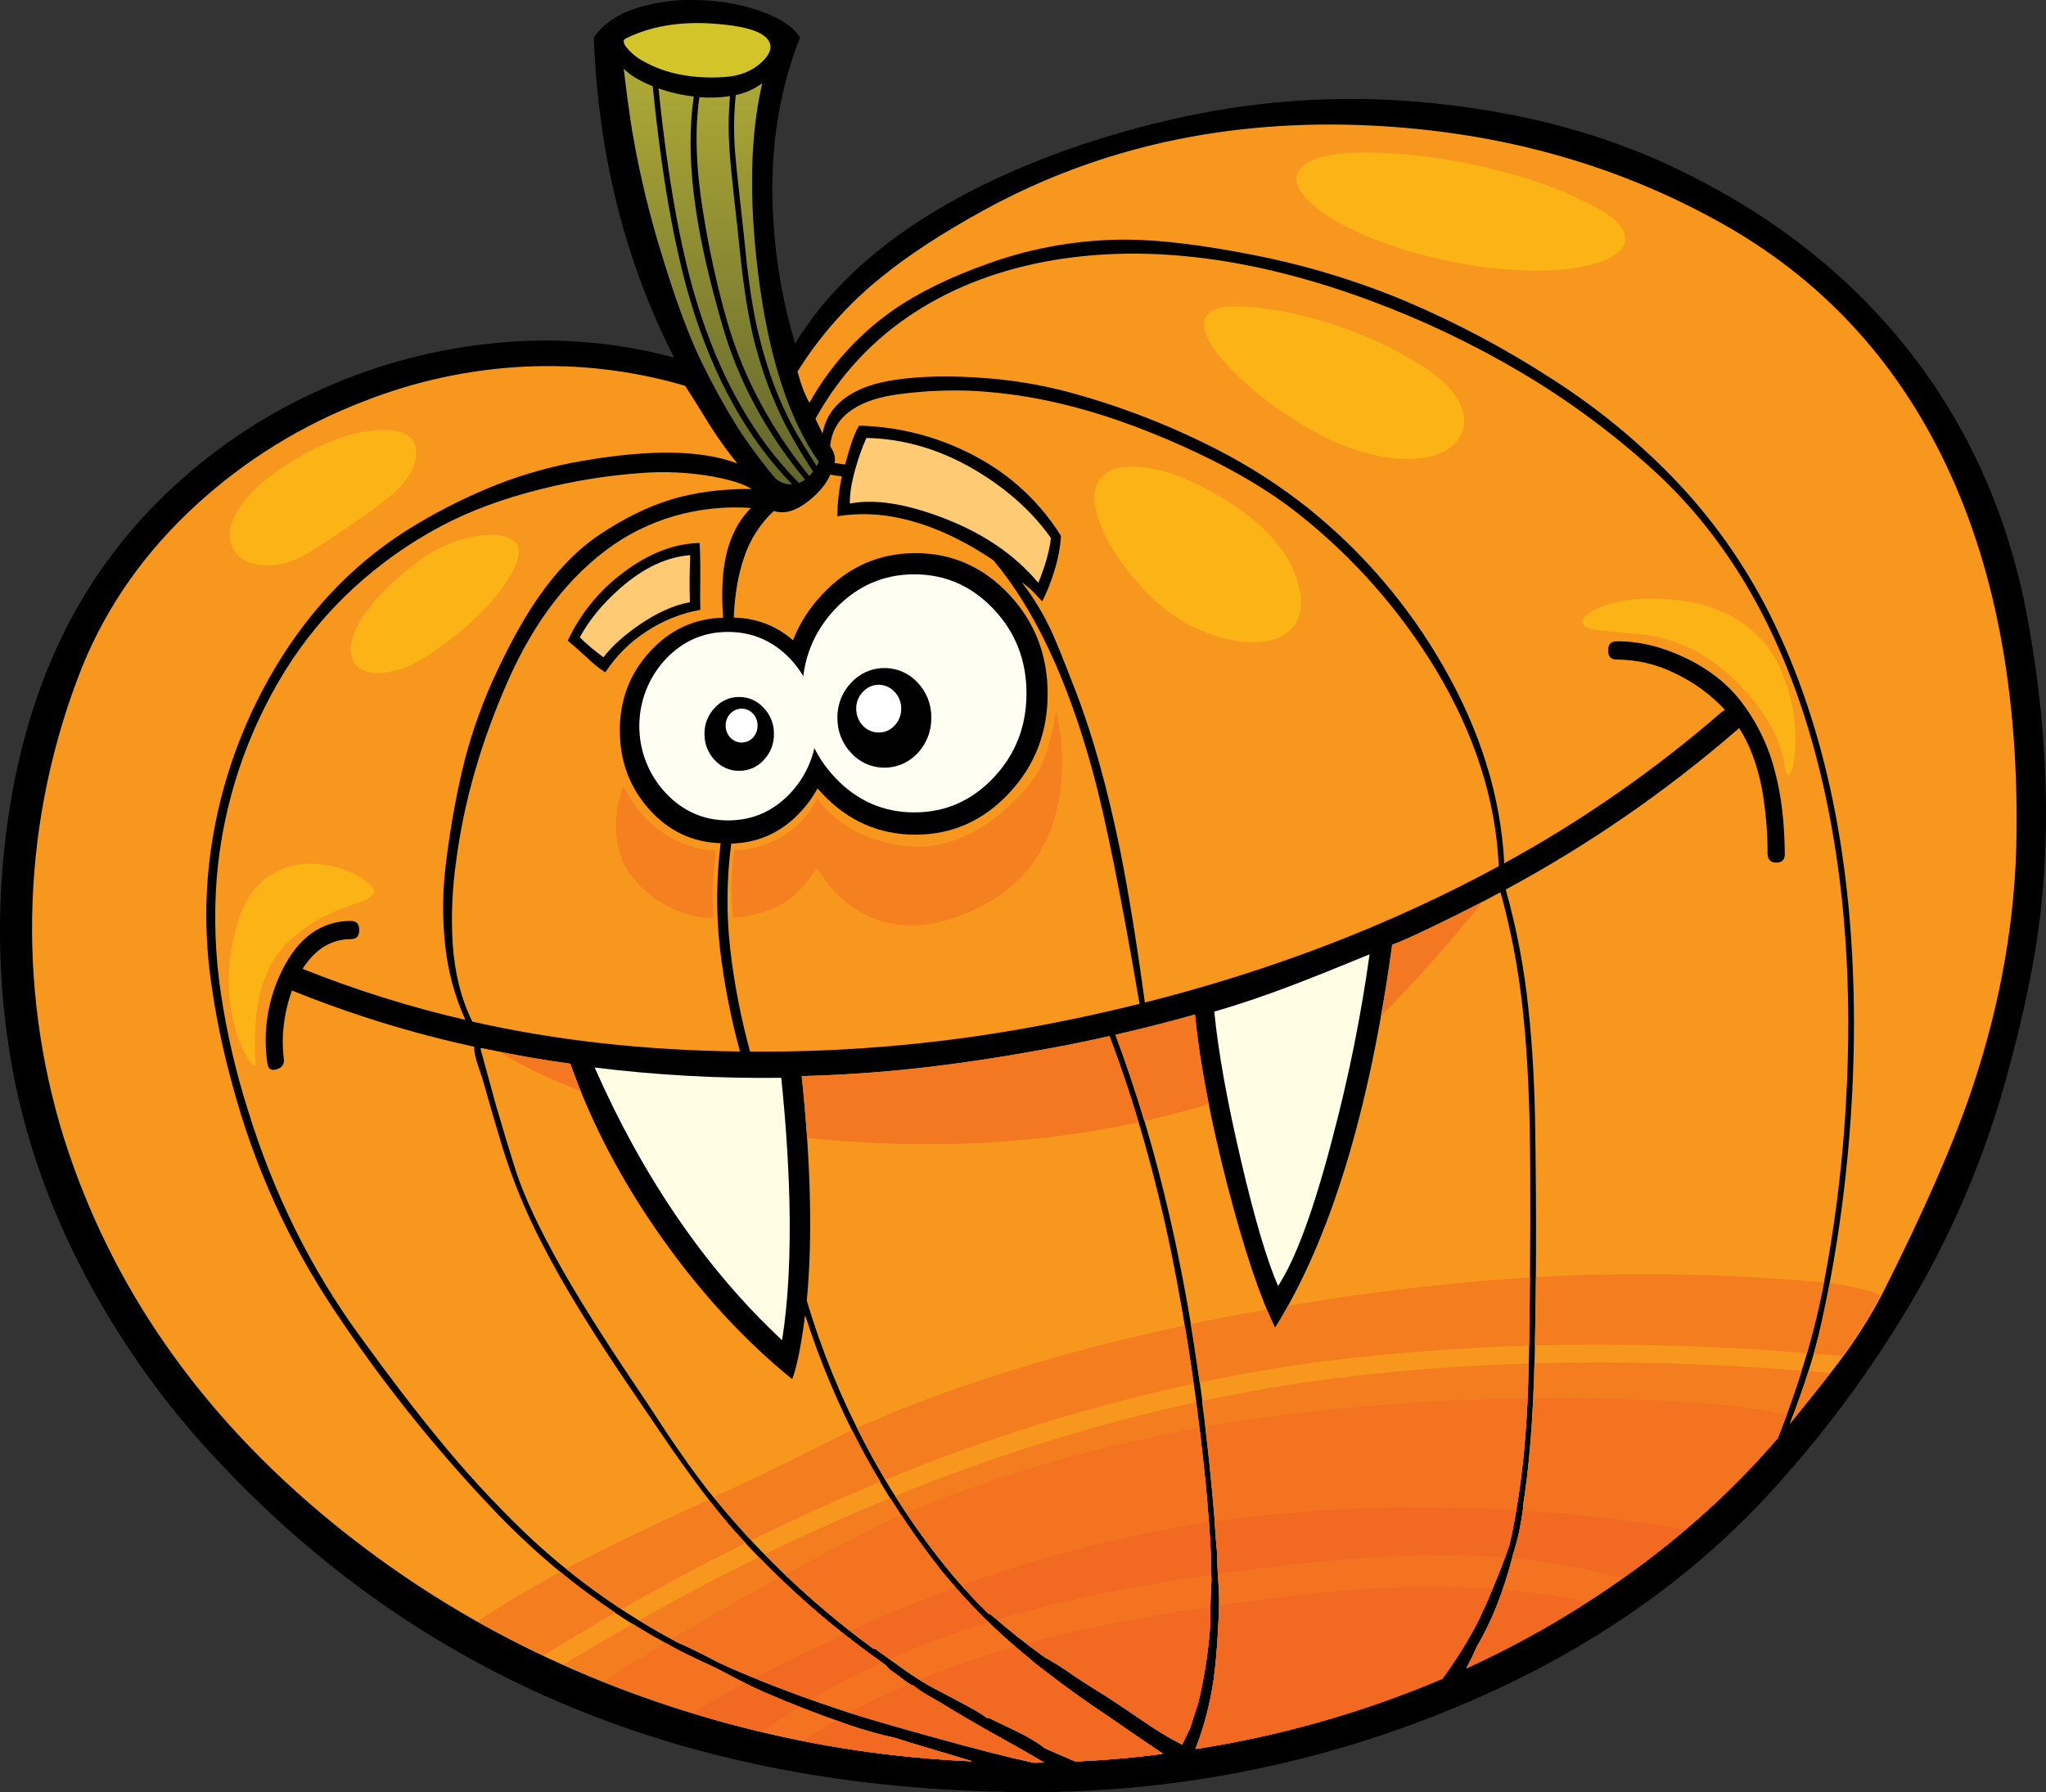 <?xml version="1.0" encoding="iso-8859-1"?>
<!-- Generator: Adobe Illustrator 20.1.0, SVG Export Plug-In . SVG Version: 6.00 Build 0)  -->
<svg version="1.0" id="Layer_1" xmlns="http://www.w3.org/2000/svg" xmlns:xlink="http://www.w3.org/1999/xlink" x="0px" y="0px"
	 viewBox="0 0 925.55 810.83" enable-background="new 0 0 925.55 810.83" xml:space="preserve">
<rect x="0" y="0" width="925.55" height="810.83" fill="#333333" stroke="none"/>
<title>pumpkins_0008</title>
<path d="M862.06,156.83c-27.333-34.093-62.69-61.31-106.07-81.65c-30.793-14.46-65.243-23.793-103.35-28
	c-39.675-4.626-79.843-2.598-118.85,6c-33.047,7.347-62.903,17.593-89.57,30.74c-39.093,19.333-67.273,43.17-84.54,71.51
	c-6.751-22.703-10.223-46.255-10.31-69.94c0.053-24.667,4.233-47.513,12.54-68.54c-2.86-4.633-8.55-8.513-17.07-11.64
	c-8.775-3.138-17.985-4.893-27.3-5.2c-9.629-0.609-19.289,0.481-28.54,3.22c-9.4,2.913-16.19,7.45-20.37,13.61
	c2,53.113,14.097,101.39,36.29,144.83c-25.918-6.962-52.874-9.225-79.59-6.68c-27.08,2.48-53.575,9.361-78.44,20.37
	c-25.174,10.978-48.318,26.12-68.46,44.79c-20.58,18.915-37.472,41.483-49.82,66.56c-13.853,28.267-22.707,60.38-26.56,96.34
	c-3.649,33.457-2.453,67.265,3.55,100.38c5.94,32.28,17.13,63.843,33.57,94.69c15.617,29.302,34.968,56.456,57.57,80.78
	c46.173,49.847,99.427,87.387,159.76,112.62c60.54,25.333,128.54,38.393,204,39.18c63.477,0.82,126.525-10.517,185.74-33.4
	c64.507-24.8,117.147-60.073,157.92-105.82c24.708-27.433,46.362-57.469,64.58-89.58c16.021-28.359,28.645-58.507,37.61-89.82
	c8.8-31.013,14.437-58.013,16.91-81c4.4-40.8,2.477-84.1-5.77-129.9C908.91,233.76,890.433,192.277,862.06,156.83z"/>
<path fill="#D2C429" d="M347,17.44c-3.187-3.627-11.353-5.88-24.5-6.76c-15.133-1.047-28.3,1.207-39.5,6.76
	c-1.267,0.667-1.13,2,0.41,4c2.163,2.672,4.861,4.862,7.92,6.43c10,5.553,22.097,7.887,36.29,7c7.04-0.44,12.73-2.723,17.07-6.85
	C348.857,24.007,349.627,20.48,347,17.44z"/>
<linearGradient id="SVGID_1_" gradientUnits="userSpaceOnUse" x1="477.652" y1="271.465" x2="477.652" y2="157.495" gradientTransform="matrix(1.65 0 0 1.65 -436.9 -228.98)">
	<stop  offset="0" style="stop-color:#63652D"/>
	<stop  offset="1" style="stop-color:#AEAA37"/>
</linearGradient>
<path fill="url(#SVGID_1_)" d="M344.84,37.65c-3.574,2.619-7.665,4.447-12,5.36c-0.897,8.495-1.007,17.055-0.33,25.57
	c0.273,3.847,1.153,12.37,2.64,25.57c0.667,5.667,1.573,14.163,2.72,25.49c1.153,9.953,2.447,18.393,3.88,25.32
	c4.067,19.133,9.977,35.657,17.73,49.57c2.087,3.74,5.387,9.183,9.9,16.33c0.41-0.59,0.745-1.228,1-1.9
	c-13.693-19.573-22.85-48.11-27.47-85.61C338.75,89.31,339.393,60.743,344.84,37.65z"/>
<linearGradient id="SVGID_2_" gradientUnits="userSpaceOnUse" x1="471.743" y1="271.465" x2="471.743" y2="157.495" gradientTransform="matrix(1.65 0 0 1.65 -436.9 -228.98)">
	<stop  offset="0" style="stop-color:#63652D"/>
	<stop  offset="1" style="stop-color:#AEAA37"/>
</linearGradient>
<path fill="url(#SVGID_2_)" d="M330.24,43.5c-4.589,0.665-9.236,0.83-13.86,0.49c-2.147,14.793-1.57,32.223,1.73,52.29
	c2.68,16.955,6.397,33.73,11.13,50.23c7.333,24.667,19.623,47.623,36.87,68.87l1.73-2c-4.637-6.974-8.903-14.187-12.78-21.61
	c-7.683-15.345-13.154-31.701-16.25-48.58c-1.333-6.927-2.57-15.477-3.71-25.65c-1.153-11.493-2.087-20.127-2.8-25.9
	c-1.213-10.92-1.98-18.94-2.3-24.06C329.437,59.56,329.517,51.507,330.24,43.5z"/>
<linearGradient id="SVGID_3_" gradientUnits="userSpaceOnUse" x1="465.403" y1="271.465" x2="465.403" y2="157.495" gradientTransform="matrix(1.65 0 0 1.65 -436.9 -228.98)">
	<stop  offset="0" style="stop-color:#63652D"/>
	<stop  offset="1" style="stop-color:#AEAA37"/>
</linearGradient>
<path fill="url(#SVGID_3_)" d="M326.77,147.18c-5.72-19.74-9.643-36.76-11.77-51.06c-3.027-19.52-3.41-37.007-1.15-52.46
	c-5.436-0.625-10.785-1.853-15.95-3.66c4.067,39.867,9.787,71.95,17.16,96.25c10.393,34.253,25.843,61.663,46.35,82.23
	c0.977-0.352,1.894-0.851,2.72-1.48C346.37,195.413,333.917,172.14,326.77,147.18z"/>
<linearGradient id="SVGID_4_" gradientUnits="userSpaceOnUse" x1="458.888" y1="271.485" x2="458.888" y2="157.48" gradientTransform="matrix(1.65 0 0 1.65 -436.9 -228.98)">
	<stop  offset="0" style="stop-color:#63652D"/>
	<stop  offset="1" style="stop-color:#AEAA37"/>
</linearGradient>
<path fill="url(#SVGID_4_)" d="M295.27,39c-5.827-2.307-10.197-4.947-13.11-7.92c1.047,9.127,2.283,18.31,3.71,27.55
	c3.307,19.654,7.965,39.057,13.94,58.07c6.127,19.987,12.007,35.753,17.64,47.3c4.786,9.86,10.073,19.47,15.84,28.79
	c5.337,8.288,11.206,16.222,17.57,23.75c2.074,1.808,4.761,2.752,7.51,2.64c-20.4-20.893-35.77-48.633-46.11-83.22
	C304.947,111.433,299.283,79.113,295.27,39z"/>
<path fill="#F8971D" d="M479.52,182.56c-13.264-3.161-26.791-5.093-40.41-5.77c-10.858-0.4-21.731,0.126-32.5,1.57
	c-8.573,1.093-15.443,3.307-20.61,6.64c-6.327,4.067-9.817,9.703-10.47,16.91c1.867,2.667,2.533,5.197,2,7.59l4.78,0.66
	c2.307-8.74,4.397-14.597,6.27-17.57c15.748,0.358,31.261,3.892,45.61,10.39c19.52,8.8,34.78,21.97,45.78,39.51
	c-0.391,5.617-1.483,11.164-3.25,16.51c-1.358,4.522-3.125,8.91-5.28,13.11c-2.147-2.367-3.63-3.96-4.45-4.78
	c-1.544-1.427-3.17-2.763-4.87-4c5.5,7.13,10.157,14.871,13.88,23.07c1.707,3.687,5.143,12.21,10.31,25.57
	c7.86,20.233,14.707,44.703,20.54,73.41c3.687,18.473,7.37,41.21,11.05,68.21c57.887-14.627,111.253-35.193,160.1-61.7
	c-1.373-30.133-10.94-59.907-28.7-89.32c-16.171-26.623-36.924-50.176-61.3-69.57c-14-11.22-31.87-21.693-53.61-31.42
	C514.857,192.86,496.567,186.52,479.52,182.56z"/>
<path fill="#FFFDE3" d="M549.3,457.71c1.813,18.313,5.853,40.803,12.12,67.47c6.107,26.173,11.687,45.06,16.74,56.66
	c7.92-12,16.14-34.353,24.66-67.06c7.25-27.303,12.84-55.021,16.74-83c-14.667,6.047-26.27,10.693-34.81,13.94
	C572.003,450.573,560.187,454.57,549.3,457.71z"/>
<path fill="#FECA74" d="M469.71,263.72c3.247-8.08,5.143-14.843,5.69-20.29c-7.807-11.107-18.337-20.813-31.59-29.12
	c-16.607-10.393-33.9-15.783-51.88-16.17c-1.972,4.469-3.62,9.074-4.93,13.78c-1.813,6.433-2.667,11.74-2.56,15.92
	c10.94-2.147,24.74-0.083,41.4,6.19C444.42,241.01,459.043,250.907,469.71,263.72z"/>
<path fill="#F8971D" d="M494.37,349.25c-11.38-41.68-26.38-73.6-45-95.76c-14.353-9.68-28.373-16.013-42.06-19
	c-9.367-2.127-19.056-2.436-28.54-0.91c0.08-6.054,0.77-12.084,2.06-18c-3.407-0.547-5.167-0.82-5.28-0.82
	c-1.593,3.96-4.81,7.89-9.65,11.79c-5.827,4.667-11.107,6.207-15.84,4.62c-6.189,5.747-10.814,12.973-13.44,21
	c-2.667,7.587-4.233,16.66-4.7,27.22c12.813,0.387,23.427,5.527,31.84,15.42c8.3,9.733,12.45,21.583,12.45,35.55
	c0,13.967-4.333,25.9-13,35.8c-8.74,10-19.543,15.17-32.41,15.51c-2.097,15.758-2.262,31.712-0.49,47.51
	c1.795,15.742,4.804,31.322,9,46.6c45.762,0.36,91.442-3.922,136.34-12.78c12.813-2.473,26.093-5.417,39.84-8.83
	C507.07,404.843,500.03,369.87,494.37,349.25z"/>
<path fill="#FFFDE3" d="M353.41,487.65c-28.209,0.359-56.411-1.194-84.41-4.65c22.16,50.147,50.423,91.277,84.79,123.39
	c2.807-17.54,3.907-38.847,3.3-63.92C356.617,525.003,355.39,506.73,353.41,487.65z"/>
<path fill="#F8971D" d="M327.1,279.47c-0.733-10.313-0.433-18.917,0.9-25.81c1.813-9.9,5.717-17.847,11.71-23.84
	c-10.13-0.711-20.31,0.122-30.19,2.47c-11.549,2.737-22.486,7.603-32.25,14.35c-19.627,13.747-35.437,34.173-47.43,61.28
	c-12.207,27.6-20.043,54.873-23.51,81.82c-1.757,12.25-2.283,24.645-1.57,37c0.933,13.58,3.903,25.403,8.91,35.47
	c37.447,8.52,77.807,13.03,121.08,13.53c-4.18-15.286-7.211-30.862-9.07-46.6c-1.774-15.837-1.667-31.828,0.32-47.64
	c-12.813-0.387-23.617-5.527-32.41-15.42c-8.793-9.893-13.193-21.77-13.2-35.63c0-13.853,4.537-25.73,13.61-35.63
	C303.073,284.92,314.107,279.803,327.1,279.47z"/>
<path fill="#F8971D" d="M321.08,192.38c-4.287-7.04-7.997-12.98-11.13-17.82c-23.675-6.96-48.353-9.888-73-8.66
	c-24.742,1.257-49.116,6.522-72.17,15.59c-27.84,10.623-53.44,26.375-75.47,46.44c-23.427,21.333-40.803,45.913-52.13,73.74
	C10.089,369.739,7.181,445.044,28.94,515c21.227,66.993,61.477,124.793,120.75,173.4c53.613,43.933,115.527,74.933,185.74,93
	c34.143,8.801,69.114,13.999,104.34,15.51c-3.187-0.987-8.96-2.72-17.32-5.2c-7.333-2.147-13.08-3.907-17.24-5.28
	c-7.03-1.531-13.967-3.457-20.78-5.77c-14.187-4.893-27.187-9.923-39-15.09c-4.347-1.867-11.467-5.44-21.36-10.72
	c-6.047-2.747-11.82-5.523-17.32-8.33c-31.233-16.113-59.88-38.113-85.94-66c-25.71-27.305-49.054-56.744-69.78-88
	c-20.682-31.054-36.152-65.278-45.8-101.32c-4.556-16.315-7.944-32.934-10.14-49.73c-2.189-16.857-2.354-33.914-0.49-50.81
	c3.551-31.347,13.756-61.574,29.93-88.66c16.607-27.767,37.887-49.35,63.84-64.75c11.672-6.998,23.892-13.038,36.54-18.06
	c12.551-4.887,25.569-8.479,38.85-10.72c30.627-5.28,53.887-4.867,69.78,1.24C329.066,204.171,324.906,198.385,321.08,192.38z"/>
<path fill="#F8971D" d="M129.07,303.31c-17.55,28.303-28.171,60.348-31,93.53c-1.397,17.735-0.749,35.573,1.93,53.16
	c2.64,17.554,6.652,34.873,12,51.8c11.6,37.887,28.427,71.977,50.48,102.27c13.333,18.42,25.157,33.9,35.47,46.44
	c12.208,15.023,25.319,29.289,39.26,42.72c20.855,19.926,44.397,36.833,69.94,50.23l0.33,0.08c3.907,1.647,9.597,4.45,17.07,8.41
	l7.26,3.3c16.167,6.98,33.543,13.497,52.13,19.55c6.38,2.087,18.23,5.55,35.55,10.39c20.667,5.773,36.723,9.897,48.17,12.37
	l4.7-0.08c-7.373-4.32-13.493-7.813-18.36-10.48c-11.333-6.267-20.82-11.793-28.46-16.58c-2.667-1.54-4.73-2.723-6.19-3.55
	c-2.204-1.256-4.301-2.69-6.27-4.29l-0.58-0.08c-1.197-0.631-2.329-1.378-3.38-2.23c-1.867-1.427-2.967-2.25-3.3-2.47
	c-1.207-0.827-2.113-1.493-2.72-2c-0.903-0.683-1.707-1.487-2.39-2.39h-0.08c-25.176-17.584-48.207-38.057-68.62-61
	c-9.333-10.667-20.167-25.073-32.5-43.22c-7.367-10.833-12.893-18.97-16.58-24.41c-6.38-9.46-11.77-17.707-16.17-24.74
	c-9.02-14.293-16.47-27.27-22.35-38.93c-6.861-13.433-12.571-27.423-17.07-41.82c-3.627-12.04-6.733-22.707-9.32-32
	c-0.88-2.367-1.593-4.457-2.14-6.27c-1.1-3.52-1.54-5.993-1.32-7.42c-28.054-6.089-55.537-14.559-82.15-25.32l-0.33-0.16
	c-1.847,5.087-3.092,10.373-3.71,15.75c-0.606,4.958-0.606,9.972,0,14.93c0.387,2.587-0.687,4.253-3.22,5
	c-2.533,0.747-3.937-0.187-4.21-2.8c-2.088-14.287,0.213-28.871,6.6-41.82c7.333-14.953,17.727-22.46,31.18-22.52
	c2.527,0,3.79,1.373,3.79,4.12c0,2.747-1.263,4.12-3.79,4.12c-8.8,0-16.087,4.48-21.86,13.44
	c23.922,9.572,48.545,17.291,73.65,23.09c-4.923-10.898-8.027-22.529-9.19-34.43c-1.261-11.85-1.15-23.806,0.33-35.63
	c1.674-14.273,4.128-28.445,7.35-42.45c3.281-13.926,7.865-27.512,13.69-40.58c6.6-14.627,13.267-26.917,20-36.87
	c8.8-12.867,18.287-22.71,28.46-29.53c11.053-7.367,21.747-12.647,32.08-15.84c10.833-3.333,23.097-4.957,36.79-4.87
	c-3.573-2.253-9.403-4.123-17.49-5.61c-10.855-1.951-21.918-2.479-32.91-1.57c-15.182,1.114-30.238,3.543-45,7.26
	c-17.153,4.287-32.193,9.867-45.12,16.74c-14.237,7.564-27.456,16.906-39.34,27.8C148.146,276.87,137.687,289.472,129.07,303.31z"/>
<path fill="#F8971D" d="M217.41,474.7l7,25.57c3.687,12.593,6.657,22.407,8.91,29.44c3.907,11.933,10.907,26.807,21,44.62
	c7.807,13.747,18.28,30.413,31.42,50c3.74,5.5,9.267,13.833,16.58,25c6.6,9.787,12.43,17.923,17.49,24.41
	c21.701,27.325,46.993,51.594,75.19,72.15c0.338-0.132,0.72-0.071,1,0.16c0.987,0.667,4.587,3.25,10.8,7.75
	c4.347,3.133,8.013,5.58,11,7.34c2.667,1.593,6.517,3.683,11.55,6.27c5.447,2.86,9.323,4.95,11.63,6.27
	c1.957,1.114,3.856,2.325,5.69,3.63c0.32-0.171,0.711-0.14,1,0.08c0.167,0.107,3.877,1.893,11.13,5.36
	c3.726,1.743,7.333,3.727,10.8,5.94l3.38,2.39c2.967,1.373,7.477,3.327,13.53,5.86c13.193-0.547,26.39-1.7,39.59-3.46
	c-8.667-5.827-16.64-11.27-23.92-16.33c-11.547-7.7-22.16-15.343-31.84-22.93c-1.643-1.198-3.213-2.494-4.7-3.88l-0.08-0.08
	c-14.512-11.739-27.77-24.95-39.56-39.42c-27.457-34.541-48.392-73.795-61.78-115.84c-1.813,13.913-3.767,23.58-5.86,29
	c-21.28-17.267-40.773-38.353-58.48-63.26c-18.313-25.733-32.28-52.237-41.9-79.51c-12-1.593-25.47-3.957-40.41-7.09L217.41,474.7z"
	/>
<path fill="#F8971D" d="M501.88,468.76c-10,2.253-19.127,4.123-27.38,5.61c-20,3.687-38.53,6.52-55.59,8.5
	c-18.973,2.2-37.723,3.533-56.25,4c4.18,39.753,4.95,73.623,2.31,101.61c6.744,22.69,15.725,44.655,26.81,65.57
	c10.865,20.723,23.887,40.241,38.85,58.23c4.667,5.553,10.167,11.493,16.5,17.82c0.353-0.052,0.713,0.038,1,0.25
	c7.776,6.844,15.896,13.285,24.33,19.3c4.18,2.42,7.287,4.317,9.32,5.69c4.4,3.133,10.56,7.133,18.48,12
	c2.147,1.333,7.813,5.127,17,11.38c5.578,3.921,11.422,7.45,17.49,10.56l3.46-7.09l3.79-11.64c2.614-10.87,4.379-21.927,5.28-33.07
	c0.273-11.933,0.52-19.41,0.74-22.43l-0.25-8.5l0.08-0.33c-0.493-11.933-1.373-24.223-2.64-36.87
	c-3.362-34.213-8.439-68.236-15.21-101.94C522.633,531.61,513.26,498.727,501.88,468.76z"/>
<path fill="#F8971D" d="M540.56,459c-11.82,3.333-23.82,6.387-36,9.16c22.107,58.56,36.773,128.007,44,208.34
	c0.667,6.873,1.27,14.68,1.81,23.42l0.16,0.66l0.41,10.72l0.16,0.74v2.14c0.4,4.745,0.536,9.509,0.41,14.27
	c-0.44,11.107-1.043,19.933-1.81,26.48c-1.334,12.458-4.303,24.687-8.83,36.37c38.373-5.953,75.862-16.634,111.61-31.8
	c5.334-7.291,10.185-14.924,14.52-22.85c2.913-5.447,6.68-13.913,11.3-25.4c2.087-5.387,3.57-9.427,4.45-12.12l1-4.29
	c2.895-14.104,4.932-28.37,6.1-42.72c1.047-12.54,1.68-26.947,1.9-43.22c0.607-40.58,0.69-73.58,0.25-99
	c-0.44-20.287-1.513-38.157-3.22-53.61c-1.893-17.783-5.237-35.382-10-52.62c-8.08,4.4-17.29,9.1-27.63,14.1
	c-10.5,5.113-17.62,8.33-21.36,9.65c-10.34,75.493-28.007,133.283-53,173.37c-6.927-14.24-14.103-35.713-21.53-64.42
	C547.66,506.917,542.76,481.127,540.56,459z"/>
<path fill="#F8971D" d="M443.73,170.93c13.033,0.841,25.957,2.914,38.6,6.19c23.532,6.273,46.328,15.04,68,26.15
	c14.938,7.618,29.061,16.739,42.15,27.22c24.157,19.529,44.498,43.352,60,70.27c17.1,29.527,26.433,59.467,28,89.82
	c35.207-19.256,68.238-42.249,98.52-68.58l1.32-0.82c-6.389-6.882-14.032-12.482-22.52-16.5c-8.251-4.112-17.341-6.258-26.56-6.27
	c-2.527,0-3.79-1.373-3.79-4.12c0-2.747,1.263-4.12,3.79-4.12c10-0.107,20.227,2.313,30.68,7.26
	c10.72,5.047,19.22,11.627,25.5,19.74c7.453,9.639,12.792,20.74,15.67,32.58c2.747,10.393,4.177,22.573,4.29,36.54
	c0.053,2.667-1.21,4-3.79,4c-2.58,0-3.913-1.333-4-4c0.022-9.9-0.834-19.782-2.56-29.53c-2.087-10.72-5.523-19.847-10.31-27.38
	l-0.41,0.41c-32.27,28.02-67.537,52.388-105.16,72.66c4.982,17.82,8.431,36.033,10.31,54.44c1.76,16.167,2.777,34.67,3.05,55.51
	c0.547,37.333,0.437,71.783-0.33,103.35c-0.713,26.72-2.473,48.72-5.28,66l0.1,0.55c-0.797,7.136-2.318,14.172-4.54,21l-0.25,1
	c-4.067,15.833-9.4,29.333-16,40.5c-1.267,2.913-2.89,6.247-4.87,10c20.161-9.253,39.599-20.007,58.15-32.17
	c31.84-20.84,59.417-44.84,82.73-72c9.84-24.907,16.877-48.743,21.11-71.51c4.343-23.069,7.371-46.367,9.07-69.78
	c3.793-52.787,1.237-101.063-7.67-144.83c-13.253-65.333-39.51-115.92-78.77-151.76c-18.498-16.839-38.673-31.737-60.21-44.46
	c-21.319-12.577-43.702-23.258-66.89-31.92c-52.84-19.74-101.007-25.953-144.5-18.64c-23.427,4-44.073,11.727-61.94,23.18
	c-19.035,12.089-34.699,28.802-45.53,48.58l3.22,6.68c1.26-7.207,5.173-12.93,11.74-17.17c5.333-3.467,12.233-5.83,20.7-7.09
	C415.77,170.21,428.83,169.883,443.73,170.93z"/>
<path fill="#F8971D" d="M875.83,201.28c-22.38-42.887-54.353-76.097-95.92-99.63c-47.893-27.1-101.257-42.057-160.09-44.87
	c-64.387-3.027-122.617,9.73-174.69,38.27c-19.027,10.447-34.643,20.673-46.85,30.68c-14.776,11.949-27.459,26.275-37.53,42.39
	c0,0.053,0.467,1.62,1.4,4.7c0.987,3.27,2.328,6.422,4,9.4c9.355-16.725,22.386-31.107,38.11-42.06
	c11.333-7.86,25.767-14.897,43.3-21.11c20.042-7.129,41.168-10.729,62.44-10.64c14.953,0.107,33.897,2.417,56.83,6.93
	c23.898,4.648,47.252,11.752,69.69,21.2c22.616,9.638,44.363,21.2,65,34.56c20.424,12.974,39.225,28.343,56,45.78
	c17.016,17.769,31.328,37.941,42.48,59.87c25.787,51.08,38.68,113.35,38.68,186.81c-0.058,32.171-2.538,64.292-7.42,96.09
	c-2.307,15.12-5.193,30.05-8.66,44.79c-2.667,11.053-6.983,24.303-12.95,39.75c10.72-13.14,18.197-22.543,22.43-28.21
	c7.289-9.622,13.771-19.831,19.38-30.52c18.753-37.173,32.223-67.91,40.41-92.21c13.253-39.207,20.043-78.207,20.37-117
	C912.88,307.33,900.743,249.007,875.83,201.28z"/>
<path fill="#F47D20" d="M286.19,734.67c-9.127,5.173-19.523,11.307-31.19,18.4c25.918,11.787,52.83,21.254,80.42,28.29
	c34.143,8.801,69.114,13.999,104.34,15.51c-3.187-0.987-8.96-2.72-17.32-5.2c-7.333-2.147-13.08-3.907-17.24-5.28
	c-7.03-1.531-13.967-3.457-20.78-5.77c-14.187-4.893-27.187-9.923-39-15.09c-4.347-1.867-11.467-5.44-21.36-10.72
	c-6.047-2.747-11.82-5.523-17.32-8.33C299.2,742.46,292.35,738.523,286.19,734.67z"/>
<path fill="#F47D20" d="M245.94,748.94c10.72-6.6,21.523-13.033,32.41-19.3c-9.073-6.107-17.377-12.267-24.91-18.48
	c-14.513,7.893-26.937,15.347-37.27,22.36C225.843,738.96,235.767,744.1,245.94,748.94z"/>
<path fill="#F47D20" d="M332,692.36c-3.687-4.18-7.507-8.8-11.46-13.86c-28.7,13.193-50.033,23.527-64,31l-0.49,0.25
	c8.066,6.532,16.464,12.643,25.16,18.31c18.2-10.447,36.897-20.427,56.09-29.94L332,692.36z"/>
<path fill="#F47D20" d="M400.67,753.4l-0.08-0.08c-20.613-14.42-39.807-30.771-57.32-48.83c-17.927,8.8-35.99,18.34-54.19,28.62
	c6.107,3.74,12.183,7.177,18.23,10.31l0.08,0.08c3.96,1.707,9.733,4.54,17.32,8.5l7,3.22c16.167,6.98,33.543,13.497,52.13,19.55
	c6.38,2.087,18.23,5.55,35.55,10.39c20.667,5.773,36.723,9.897,48.17,12.37l4.7-0.08c-7.307-4.3-13.393-7.783-18.26-10.45
	c-11.333-6.267-20.82-11.793-28.46-16.58c-2.667-1.54-4.73-2.723-6.19-3.55c-2.204-1.256-4.301-2.69-6.27-4.29l-0.58-0.08
	c-1.197-0.631-2.329-1.378-3.38-2.23c-1.867-1.427-2.967-2.25-3.3-2.47c-1.207-0.827-2.113-1.493-2.72-2
	C402.182,755.117,401.364,754.309,400.67,753.4z"/>
<path fill="#F47D20" d="M322.9,677.35c5.607,6.98,11.243,13.497,16.91,19.55c18.913-9.333,38.407-18.16,58.48-26.48
	c-4.567-7.48-8.857-15.287-12.87-23.42c-4.287,2.033-10.883,5.303-19.79,9.81c-8.667,4.347-15.293,7.62-19.88,9.82
	C335.63,671.47,328.013,675.043,322.9,677.35z"/>
<path fill="#F47D20" d="M417.75,761.15c2.667,1.593,6.517,3.683,11.55,6.27c5.447,2.86,9.323,4.95,11.63,6.27
	c1.957,1.114,3.856,2.325,5.69,3.63c0.32-0.171,0.711-0.14,1,0.08c0.167,0.107,3.877,1.893,11.13,5.36
	c3.726,1.743,7.333,3.727,10.8,5.94l3.3,2.39l13.61,5.86c13.193-0.547,26.39-1.7,39.59-3.46c-8.667-5.827-16.64-11.27-23.92-16.33
	c-11.547-7.7-22.16-15.343-31.84-22.93c-1.643-1.198-3.213-2.494-4.7-3.88l-0.08-0.08c-14.495-11.745-27.736-24.959-39.51-39.43
	c-8.35-10.591-16.115-21.631-23.26-33.07c-18.86,7.7-37.803,16.197-56.83,25.49c15.2,15.526,31.642,29.786,49.16,42.64
	c0.31-0.116,0.658-0.055,0.91,0.16c0.987,0.667,4.587,3.25,10.8,7.75C411.12,756.943,414.777,759.39,417.75,761.15z"/>
<path fill="#F47721" d="M262.69,493.59c-1.54-3.847-3.107-7.943-4.7-12.29c-10.887-1.487-21.663-3.3-32.33-5.44
	C237.458,482.848,249.849,488.781,262.69,493.59z"/>
<path fill="#F47721" d="M515.07,507.77c-4.127-13.693-8.527-26.693-13.2-39c-10,2.253-19.127,4.123-27.38,5.61
	c-20,3.687-38.53,6.52-55.59,8.5c-18.973,2.2-37.723,3.533-56.25,4c0.987,9.24,1.81,18.573,2.47,28l17.65,1.48
	C429.29,519.653,473.39,516.79,515.07,507.77z"/>
<path fill="#F47D20" d="M406.45,638l-18.81,8c3.96,8,8.25,15.837,12.87,23.51C445.619,650.883,492.301,636.322,540,626
	c-1.427-10.06-2.76-18.83-4-26.31c-37.333,8-70.71,17.157-100.13,27.47C425.823,630.6,416.017,634.213,406.45,638z"/>
<path fill="#F47D20" d="M405,676.86c7.76,12.375,16.329,24.224,25.65,35.47c4.667,5.553,10.167,11.493,16.5,17.82
	c0.353-0.052,0.713,0.038,1,0.25c7.776,6.844,15.896,13.285,24.33,19.3c4.18,2.42,7.287,4.317,9.32,5.69
	c4.4,3.133,10.56,7.133,18.48,12c2.147,1.333,7.813,5.127,17,11.38c5.578,3.921,11.422,7.45,17.49,10.56l3.46-7.09l3.77-11.69
	c2.614-10.87,4.379-21.927,5.28-33.07c0.273-11.933,0.52-19.41,0.74-22.43l-0.25-8.5l0.08-0.33
	c-0.493-11.933-1.373-24.223-2.64-36.87c-1.487-13.8-2.86-25.467-4.12-35C494.585,644.568,449.052,658.791,405,676.86z"/>
<path fill="#F47721" d="M671,407.81c-8.14,4.233-16.14,8.233-24,12c-8.413,4-14.16,6.557-17.24,7.67
	c-1.373,10.5-3.077,21.277-5.11,32.33C638.643,445.763,654.093,428.43,671,407.81z"/>
<path fill="#F47721" d="M517.63,507.2c9.333-2.147,17.637-4.263,24.91-6.35l4.29-1.32c-2.913-14.46-5.003-27.96-6.27-40.5
	c-11.82,3.333-23.82,6.387-36,9.16C509.26,480.837,513.617,493.84,517.63,507.2z"/>
<path fill="#F47D20" d="M682.75,699.13l1-4.29c4.567-21.72,7.18-47.7,7.84-77.94c-31.12,0.933-60.73,3.217-88.83,6.85
	c-19.793,2.527-39.46,5.907-59,10.14c1.867,14.073,3.433,28.287,4.7,42.64c0.667,6.873,1.27,14.68,1.81,23.42l0.16,0.66l0.41,10.72
	l0.16,0.74v2.14c0.4,4.745,0.536,9.509,0.41,14.27c-0.44,11.107-1.043,19.933-1.81,26.48c-1.334,12.458-4.303,24.687-8.83,36.37
	c38.409-5.954,75.931-16.646,111.71-31.83c5.334-7.291,10.185-14.924,14.52-22.85c2.913-5.447,6.68-13.913,11.3-25.4
	C680.387,705.863,681.87,701.823,682.75,699.13z"/>
<path fill="#F47D20" d="M692.07,578c-14.627,0.827-29.363,2.063-44.21,3.71c-10.34,1.153-20.457,2.39-30.35,3.71
	c-0.273,0.053-3.187,0.437-8.74,1.15l-26.06,4.21c-2.367,4.287-4.347,7.64-5.94,10.06l-3.71-8.41
	c-10.5,1.867-19.793,3.627-27.88,5.28l-6.52,1.4c0.987,5.827,2.32,14.623,4,26.39c19.133-4,37.663-7.163,55.59-9.49
	c30.24-3.847,61.417-6.24,93.53-7.18L692.07,578z"/>
<path fill="#F47D20" d="M817.44,612.19c3.247-11.38,5.803-22.02,7.67-31.92c-18.667-1.76-37.747-2.913-57.24-3.46
	c-24.413-0.667-48.773-0.333-73.08,1c-0.053,10.34-0.217,20.65-0.49,30.93C735.379,607.733,776.482,608.885,817.44,612.19z"/>
<path fill="#F47D20" d="M804.24,650.63c4.127-10.5,7.727-20.673,10.8-30.52c-40.216-3.243-80.577-4.344-120.91-3.3
	c-0.607,25.46-2.34,47.07-5.2,64.83l0.07,0.66c-0.797,7.136-2.318,14.172-4.54,21l-0.25,1c-4.067,15.833-9.4,29.333-16,40.5
	c-1.267,2.913-2.89,6.247-4.87,10c20.161-9.253,39.599-20.007,58.15-32.17C753.343,701.79,780.927,677.79,804.24,650.63z"/>
<path fill="#F47D20" d="M850.51,586c0.273-0.44-2.56-1.373-8.5-2.8c-4.697-1.197-9.462-2.106-14.27-2.72
	c-1.813,9.293-3.517,17.293-5.11,24l-2.14,8l13,1.07C839.883,604.831,845.574,595.619,850.51,586z"/>
<path fill="#F47D20" d="M827.91,621.18l-9.82-0.82c-2.147,6.98-4.95,14.927-8.41,23.84C818.26,633.64,824.337,625.967,827.91,621.18
	z"/>
<path fill="#F37321" d="M306.73,746.47l-5.73-3.22c-9.62,5.827-18.953,11.657-28,17.49c20.347,8.286,41.236,15.175,62.52,20.62
	c34.143,8.801,69.114,13.999,104.34,15.51c-3.187-0.987-8.96-2.72-17.32-5.2c-7.333-2.147-13.08-3.907-17.24-5.28
	c-7.03-1.531-13.967-3.457-20.78-5.77c-14.187-4.893-27.187-9.923-39-15.09c-4.347-1.867-11.467-5.44-21.36-10.72
	C318.053,752.057,312.243,749.277,306.73,746.47z"/>
<path fill="#F37321" d="M400.67,753.4l-0.08-0.08c-17.029-11.905-33.107-25.115-48.09-39.51c-16.88,9.18-33.13,18.447-48.75,27.8
	l3.63,1.9c4.893,2.087,10.86,5.03,17.9,8.83l6.43,2.89c16.167,6.98,33.543,13.497,52.13,19.55c6.38,2.087,18.23,5.55,35.55,10.39
	c20.667,5.773,36.723,9.897,48.17,12.37l4.7-0.08c-7.307-4.307-13.393-7.793-18.26-10.46c-11.333-6.267-20.82-11.793-28.46-16.58
	c-2.667-1.54-4.73-2.723-6.19-3.55c-2.204-1.256-4.301-2.69-6.27-4.29l-0.58-0.08c-1.197-0.631-2.329-1.378-3.38-2.23
	c-1.867-1.427-2.967-2.25-3.3-2.47c-1.207-0.827-2.113-1.493-2.72-2C402.182,755.117,401.364,754.309,400.67,753.4z"/>
<path fill="#F37321" d="M407.68,685.52c-4.4,1.867-10.23,4.643-17.49,8.33c-10.94,5.607-22.623,11.793-35.05,18.56
	c12.615,11.963,25.946,23.147,39.92,33.49c0.31-0.116,0.658-0.055,0.91,0.16c0.987,0.667,4.587,3.25,10.8,7.75
	c4.347,3.133,8.013,5.58,11,7.34c2.667,1.593,6.517,3.683,11.55,6.27c5.447,2.86,9.323,4.95,11.63,6.27
	c1.957,1.114,3.856,2.325,5.69,3.63c0.32-0.171,0.711-0.14,1,0.08c0.167,0.107,3.877,1.893,11.13,5.36
	c3.726,1.743,7.333,3.727,10.8,5.94l3.38,2.39c2.967,1.373,7.477,3.327,13.53,5.86c13.193-0.547,26.39-1.7,39.59-3.46
	c-8.667-5.827-16.64-11.27-23.92-16.33c-11.547-7.7-22.16-15.343-31.84-22.93c-1.643-1.198-3.213-2.494-4.7-3.88l-0.08-0.08
	c-14.502-11.744-27.75-24.958-39.53-39.43C419.78,702.947,413.673,694.507,407.68,685.52z"/>
<path fill="#F37321" d="M427.4,677.6l-17.49,6.93c6.425,9.611,13.334,18.89,20.7,27.8c4.667,5.553,10.167,11.493,16.5,17.82
	c0.353-0.052,0.713,0.038,1,0.25c7.776,6.844,15.896,13.285,24.33,19.3c4.18,2.42,7.287,4.317,9.32,5.69
	c4.4,3.133,10.56,7.133,18.48,12c2.147,1.333,7.813,5.127,17,11.38c5.578,3.921,11.422,7.45,17.49,10.56l3.46-7.09l3.81-11.69
	c2.614-10.87,4.379-21.927,5.28-33.07c0.273-11.933,0.52-19.41,0.74-22.43l-0.25-8.5l0.08-0.33
	c-0.493-11.933-1.373-24.223-2.64-36.87L542.62,646c-5.28,0.933-10.56,1.933-15.84,3c-19.52,4.127-36.263,8.223-50.23,12.29
	C458.183,666.557,441.8,671.993,427.4,677.6z"/>
<path fill="#F37321" d="M683.74,694.84c3.793-18.033,6.24-38.79,7.34-62.27c-40.333,0.618-80.595,3.593-120.58,8.91l-6.76,1
	c-4.893,0.713-9.54,1.457-13.94,2.23l-4.62,0.82c1.427,11.88,2.527,22.213,3.3,31c0.667,6.873,1.27,14.68,1.81,23.42l0.16,0.66
	l0.41,10.72l0.16,0.74v2.14c0.4,4.745,0.536,9.509,0.41,14.27c-0.44,11.107-1.043,19.933-1.81,26.48
	c-1.334,12.458-4.303,24.687-8.83,36.37c38.402-5.956,75.918-16.647,111.69-31.83c5.334-7.291,10.185-14.924,14.52-22.85
	c2.913-5.447,6.68-13.913,11.3-25.4c2.087-5.387,3.57-9.427,4.45-12.12L683.74,694.84z"/>
<path fill="#F37321" d="M808.28,640.07c-4.613-0.987-8.04-1.677-10.28-2.07c-7.04-0.88-10.173-1.32-9.4-1.32l-9.65-1
	c-28.356-2.477-56.819-3.522-85.28-3.13c-0.604,16.435-2.173,32.82-4.7,49.07l0.03,0.68c-0.779,7.122-2.3,14.144-4.54,20.95
	l-0.25,1.07c-4.067,15.833-9.4,29.333-16,40.5c-1.267,2.913-2.89,6.247-4.87,10c20.161-9.253,39.599-20.007,58.15-32.17
	c31.84-20.84,59.417-44.84,82.73-72L808.28,640.07z"/>
<path fill="#F26922" d="M361.74,772.28c-6.047-2.367-11.49-4.62-16.33-6.76c-2.667-1.153-5.5-2.487-8.5-4
	c-9.127,4.84-17.017,9.35-23.67,13.53c6.76,2.147,14.157,4.237,22.19,6.27l9.4,2.31C350.057,779.877,355.693,776.093,361.74,772.28z
	"/>
<path fill="#F26922" d="M384.43,780.62l-6.27-2.23c-5.773,3.333-10.803,6.44-15.09,9.32c25.361,4.966,51.054,8.055,76.87,9.24
	c-3.3-1.047-9.1-2.78-17.4-5.2c-7.367-2.147-13.14-3.933-17.32-5.36C398.187,784.86,391.246,782.933,384.43,780.62z"/>
<path fill="#F26922" d="M398.94,752.16c-5.333-3.793-11.023-8.053-17.07-12.78c-11.38,5.333-21.607,10.283-30.68,14.85l-9.81,4.95
	c6.98,2.853,15.52,6.127,25.62,9.82C377.324,762.795,387.988,757.173,398.94,752.16z"/>
<path fill="#F26922" d="M411.4,761.81c-9.333,4-18.38,8.37-27.14,13.11c6.82,2.253,18.78,5.743,35.88,10.47
	c20.287,5.607,36.097,9.647,47.43,12.12l4.7-0.08c-7.313-4.287-13.403-7.763-18.27-10.43c-11.333-6.267-20.82-11.793-28.46-16.58
	c-2.667-1.54-4.73-2.723-6.19-3.55c-2.204-1.256-4.301-2.69-6.27-4.29l-0.58-0.08L411.4,761.81z"/>
<path fill="#F26922" d="M395.15,745.89c0.281-0.107,0.6-0.045,0.82,0.16l6.43,4.54c14.554-6.44,29.481-12.003,44.7-16.66
	c-5.113-4.947-10.063-10.143-14.85-15.59c-6.107,2.2-12.597,4.647-19.47,7.34l-12.37,5.11c-0.053,0.053-2.72,1.237-8,3.55
	l-7.65,3.66C387.233,739.96,390.697,742.59,395.15,745.89z"/>
<path fill="#F26922" d="M417.75,761.15c2.667,1.593,6.517,3.683,11.55,6.27c5.447,2.86,9.323,4.95,11.63,6.27
	c1.957,1.114,3.856,2.325,5.69,3.63c0.32-0.171,0.711-0.14,1,0.08c0.167,0.107,3.877,1.893,11.13,5.36
	c3.726,1.743,7.333,3.727,10.8,5.94l3.3,2.39l13.61,5.86c13.193-0.547,26.39-1.7,39.59-3.46c-8.667-5.773-16.667-11.243-24-16.41
	c-11.113-7.387-21.427-14.813-30.94-22.28c-1.927-1.377-3.773-2.862-5.53-4.45l-0.08-0.08l-0.91-0.74l-0.33-0.16l-0.08-0.16
	l-4.95-4.21c-14.72,4.188-29.201,9.172-43.38,14.93L417.75,761.15z"/>
<path fill="#F26922" d="M548,712.4l-0.16-5.86l0.08-0.25c-0.327-7.807-0.66-13.69-1-17.65c-37.184,5.684-73.729,14.964-109.12,27.71
	l-2.8,1c3.08,3.467,7.15,7.727,12.21,12.78c0.319,0.011,0.63,0.097,0.91,0.25l2.8,2.39C478.893,724.417,511.253,717.627,548,712.4z"
	/>
<path fill="#F26922" d="M547.32,737.4l0.25-10.47c-31.4,4.567-59.167,10.147-83.3,16.74c3.52,2.667,6.187,4.62,8,5.86
	c4.787,2.807,7.95,4.76,9.49,5.86c4.4,3.133,10.56,7.133,18.48,12c2.147,1.333,7.813,5.127,17,11.38
	c5.578,3.921,11.422,7.45,17.49,10.56l3.46-7.09l3.81-11.69C544.643,759.657,546.422,748.573,547.32,737.4z"/>
<path fill="#F26922" d="M683.74,694.84c0.607-2.807,1.32-6.657,2.14-11.55c-21.167-1.267-41.76-1.623-61.78-1.07
	c-24.973,0.67-49.89,2.706-74.64,6.1l0.83,11.68l0.16,0.66l0.41,10.72L551,712c11.82-1.593,23.943-3.077,36.37-4.45
	c36.733-3.96,67.857-4.893,93.37-2.8l1.9-5.28L683.74,694.84z"/>
<path fill="#F26922" d="M551.44,728.49c-0.44,11.107-1.043,19.933-1.81,26.48c-1.334,12.458-4.303,24.687-8.83,36.37
	c38.399-5.96,75.911-16.655,111.68-31.84c5.334-7.291,10.185-14.924,14.52-22.85c3.029-5.764,5.756-11.682,8.17-17.73
	c-27.66-2-58.453-0.9-92.38,3.3c-9.4,1.153-19.82,2.527-31.26,4.12L551.44,728.49z"/>
<path fill="#F26922" d="M762.43,692l-14.19-2.39c-0.273-0.053-3.187-0.467-8.74-1.24c-6.267-0.827-12.537-1.57-18.81-2.23
	c-11.44-1.153-22.053-2.033-31.84-2.64l-1.64,9.5c-0.713,3.3-1.62,6.737-2.72,10.31l-0.42,1.69
	c16.862,1.446,33.546,4.514,49.82,9.16C743.843,707.107,753.357,699.72,762.43,692z"/>
<path fill="#F26922" d="M668.32,744.74c-1.427,3.133-3.077,6.467-4.95,10c18.949-8.626,37.253-18.605,54.77-29.86
	c-12.649-2.697-25.459-4.57-38.35-5.61C676.825,728.121,672.983,736.654,668.32,744.74z"/>
<path d="M456.43,358.9c11.66-12.427,17.49-27.427,17.49-45c0-17.573-5.83-32.573-17.49-45c-11.713-12.427-25.817-18.64-42.31-18.64
	s-30.57,6.247-42.23,18.74c-11.66,12.427-17.49,27.427-17.49,45s5.83,32.573,17.49,45s25.737,18.64,42.23,18.64
	S444.717,371.393,456.43,358.9z"/>
<path fill="#FFFEF2" d="M301,358.65c7.807,8.36,17.263,12.54,28.37,12.54c11.107,0,20.563-4.18,28.37-12.54
	c15.726-17.02,15.726-43.27,0-60.29c-7.827-8.3-17.297-12.45-28.41-12.45s-20.557,4.15-28.33,12.45
	C285.274,315.38,285.274,341.63,301,358.65z"/>
<path fill="#FFFEF2" d="M449.5,351.81c9.9-10.5,14.85-23.203,14.85-38.11s-4.95-27.607-14.85-38.1
	c-9.953-10.5-21.913-15.75-35.88-15.75s-25.927,5.25-35.88,15.75c-9.893,10.5-14.84,23.2-14.84,38.1s4.95,27.603,14.85,38.11
	c9.9,10.5,21.86,15.75,35.88,15.75C427.65,367.56,439.607,362.31,449.5,351.81z"/>
<path d="M350.11,332.09c0.088-4.388-1.574-8.63-4.62-11.79c-2.819-3.183-6.878-4.988-11.13-4.95c-4.231-0.05-8.271,1.76-11.05,4.95
	c-3.046,3.16-4.708,7.402-4.62,11.79c-0.069,4.384,1.591,8.619,4.62,11.79c2.803,3.148,6.835,4.925,11.05,4.87
	c4.236,0.044,8.288-1.729,11.13-4.87C348.519,340.709,350.179,336.474,350.11,332.09z"/>
<path d="M421.29,324.75c0.116-5.915-2.109-11.637-6.19-15.92c-7.611-8.284-20.497-8.83-28.782-1.218
	c-0.423,0.389-0.83,0.795-1.218,1.218c-4.126,4.261-6.382,9.99-6.27,15.92c-0.102,5.951,2.152,11.702,6.27,16
	c7.611,8.284,20.497,8.83,28.782,1.218c0.423-0.389,0.83-0.795,1.218-1.218C419.174,336.43,421.396,330.687,421.29,324.75z"/>
<path fill="#FFFFFF" d="M407.68,320.63c0.05-2.828-1.03-5.56-3-7.59c-3.531-3.963-9.605-4.313-13.568-0.782
	c-0.275,0.245-0.536,0.507-0.782,0.782c-1.97,2.03-3.05,4.762-3,7.59c-0.039,2.85,1.037,5.603,3,7.67
	c3.67,3.963,9.858,4.2,13.821,0.529c0.183-0.17,0.36-0.346,0.529-0.529C406.643,326.233,407.719,323.48,407.68,320.63z"/>
<path fill="#FFFFFF" d="M342.69,328.3c0.049-2.013-0.69-3.965-2.06-5.44c-2.639-2.825-7.069-2.975-9.894-0.336
	c-0.116,0.108-0.228,0.22-0.336,0.336c-1.415,1.452-2.186,3.413-2.14,5.44c-0.025,2.023,0.743,3.976,2.14,5.44
	c2.639,2.825,7.069,2.975,9.894,0.336c0.116-0.108,0.228-0.22,0.336-0.336C341.983,332.254,342.719,330.309,342.69,328.3z"/>
<path d="M316.79,261.66c0.053-6.76-0.057-12.093-0.33-16c-11.6,0.273-23.12,4.753-34.56,13.44
	c-10.775,8.019-19.39,18.589-25.07,30.76c1.047,0.827,3.85,3.3,8.41,7.42c2.614,2.599,5.489,4.921,8.58,6.93
	c4.841-7.427,11.193-13.751,18.64-18.56c7.357-4.877,15.639-8.189,24.33-9.73C316.683,273.613,316.683,268.86,316.79,261.66z"/>
<path fill="#FECA74" d="M312.09,272.46c-0.22-6.76-0.167-13.853,0.16-21.28c-10.613,0.767-21.17,5.743-31.67,14.93
	c-8,7.04-14.103,14.463-18.31,22.27c3.352,3.254,6.935,6.262,10.72,9c3.687-4.84,8.967-9.65,15.84-14.43
	C297.023,277.277,304.777,273.78,312.09,272.46z"/>
<path fill="#F58020" d="M479.61,358c1.1-8.513,1.127-17.13,0.08-25.65l-1.9-10.8l-1.24,6.93c-1.058,5.166-2.519,10.242-4.37,15.18
	c-3.187,8.247-9.95,16.58-20.29,25c-13.473,10.887-27.357,15.587-41.65,14.1c-12.207-1.207-22.627-5.167-31.26-11.88
	c-2.581-1.984-4.956-4.221-7.09-6.68l-2.23-3c-0.857,2.097-1.994,4.068-3.38,5.86c-3.266,4.53-7.421,8.348-12.21,11.22
	c-4.748,2.86-9.971,4.845-15.42,5.86l-6.52,0.66l-0.49,3.79c-0.327,3.247-0.547,6.737-0.66,10.47
	c-0.098,5.397,0.096,10.794,0.58,16.17l6.43-0.66c5.336-1.029,10.501-2.807,15.34-5.28c3.52-1.813,7.313-5.113,11.38-9.9l4.95-6.6
	l4,6c3.394,4.552,7.52,8.509,12.21,11.71c14.793,10.12,32.223,10.89,52.29,2.31C462.16,402.603,475.977,384.333,479.61,358z"/>
<path fill="#F58020" d="M280.5,360c-0.923,3.509-1.503,7.099-1.73,10.72c-0.713,11.493,2.287,20.897,9,28.21
	c6.264,7.067,14.423,12.19,23.51,14.76c3.705,1.162,7.579,1.693,11.46,1.57c-0.432-5.657-0.485-11.336-0.16-17l1.15-13.44
	c-2.195-0.057-4.379-0.332-6.52-0.82c-5.164-1.024-10.124-2.892-14.68-5.53c-6.141-3.629-11.436-8.528-15.53-14.37l-5.2-8.41
	L280.5,360z"/>
<path fill="#FCB316" d="M724.73,118.23c7.2-2.807,10.663-6.38,10.39-10.72c-0.273-4.62-4.863-9.287-13.77-14
	C705.077,84.857,685.96,78.353,664,74c-14.482-3.013-29.211-4.687-44-5c-14.293-0.167-24.107,1.567-29.44,5.2
	c-4.893,3.3-5.417,7.7-1.57,13.2c3.793,5.387,11.05,10.72,21.77,16c11.547,5.72,25.157,10.34,40.83,13.86
	c14.274,3.37,28.884,5.114,43.55,5.2C707.447,122.44,717.31,121.03,724.73,118.23z"/>
<path fill="#FCB316" d="M562.5,138.68c-11.44-0.667-17.35,1.837-17.73,7.51c-0.387,4.947,3.38,11.613,11.3,20
	c8.337,8.665,17.699,16.281,27.88,22.68c11.6,7.533,22.213,12.703,31.84,15.51c10.94,3.187,20.48,4.067,28.62,2.64
	c7.42-1.267,12.617-4.18,15.59-8.74c2.973-4.56,3.16-9.653,0.56-15.28c-2.807-6.107-8.307-11.773-16.5-17
	c-15.004-9.477-31.318-16.701-48.42-21.44C584.838,141.411,573.726,139.44,562.5,138.68z"/>
<path fill="#FCB316" d="M569.76,290.44c7.64-0.607,13-3.273,16.08-8c3.467-5.28,3.577-12.51,0.33-21.69
	c-4.347-12.373-14.657-23.707-30.93-34c-12.54-7.833-23.51-12.667-32.91-14.5c-10.447-2-17.923-1.287-22.43,2.14
	c-4.067,3.027-5.55,7.947-4.45,14.76c1.047,6.267,4.07,13.303,9.07,21.11c5.016,7.843,11.003,15.02,17.82,21.36
	c6.841,6.371,14.852,11.357,23.59,14.68C554.503,289.613,562.447,290.993,569.76,290.44z"/>
<path fill="#FCB316" d="M162.64,281.54c-4.127,7.147-5.09,12.92-2.89,17.32c2.087,4.127,6.377,5.997,12.87,5.61
	c6.76-0.387,14.127-3.273,22.1-8.66c15.567-10.54,26.993-21.347,34.28-32.42c6.667-10.26,7.503-16.693,2.51-19.3
	c-4.727-2.527-11.27-2.8-19.63-0.82c-8.919,2.16-17.253,6.257-24.41,12C175.59,264.59,167.313,273.347,162.64,281.54z"/>
<path fill="#FCB316" d="M188.13,202.85c-0.827-5.94-6.353-8.69-16.58-8.25c-10.667,0.44-22.46,4.343-35.38,11.71
	c-13.333,7.64-22.627,15.477-27.88,23.51c-4.507,6.873-5.523,12.873-3.05,18c2.367,4.84,6.93,7.48,13.69,7.92
	c7.26,0.547,14.767-1.707,22.52-6.76c19.027-12.373,31.07-20.84,36.13-25.4C185.493,216.467,189.01,209.557,188.13,202.85z"/>
<path fill="#FCB316" d="M124.45,394.7c-7.807,4.18-13.333,11.437-16.58,21.77c-5.553,17.593-5.857,34.473-0.91,50.64
	c1.253,4.482,3.2,8.74,5.77,12.62c2.033,2.86,2.997,3.163,2.89,0.91c-0.656-8.445-0.381-16.936,0.82-25.32
	c2-12.1,6.453-21.64,13.36-28.62c6.625-6.518,14.523-11.6,23.2-14.93c2.307-0.933,5.387-2.06,9.24-3.38
	c2.145-0.701,4.169-1.73,6-3.05c2.147-1.867,0.813-4.423-4-7.67c-5.373-3.473-11.468-5.672-17.82-6.43
	C138.14,390.133,130.817,391.287,124.45,394.7z"/>
<path fill="#FCB316" d="M721.27,284.83c3.627,0.547,11.517,1.343,23.67,2.39c11.339,1.791,22.069,6.322,31.26,13.2
	c8.403,6.293,15.683,13.961,21.53,22.68c5.447,8.193,8.637,16,9.57,23.42c0.44,3.627,1.21,4.81,2.31,3.55
	c1.1-1.26,1.843-4.147,2.23-8.66c1.333-12.667-0.783-25.533-6.35-38.6c-3.163-7.394-8.148-13.865-14.49-18.81
	c-8.36-6.667-18.643-10.763-30.85-12.29c-15.833-2-28.617-0.667-38.35,4c-3.74,1.813-5.72,3.627-5.94,5.44
	C715.64,282.963,717.443,284.19,721.27,284.83z"/>
</svg>
